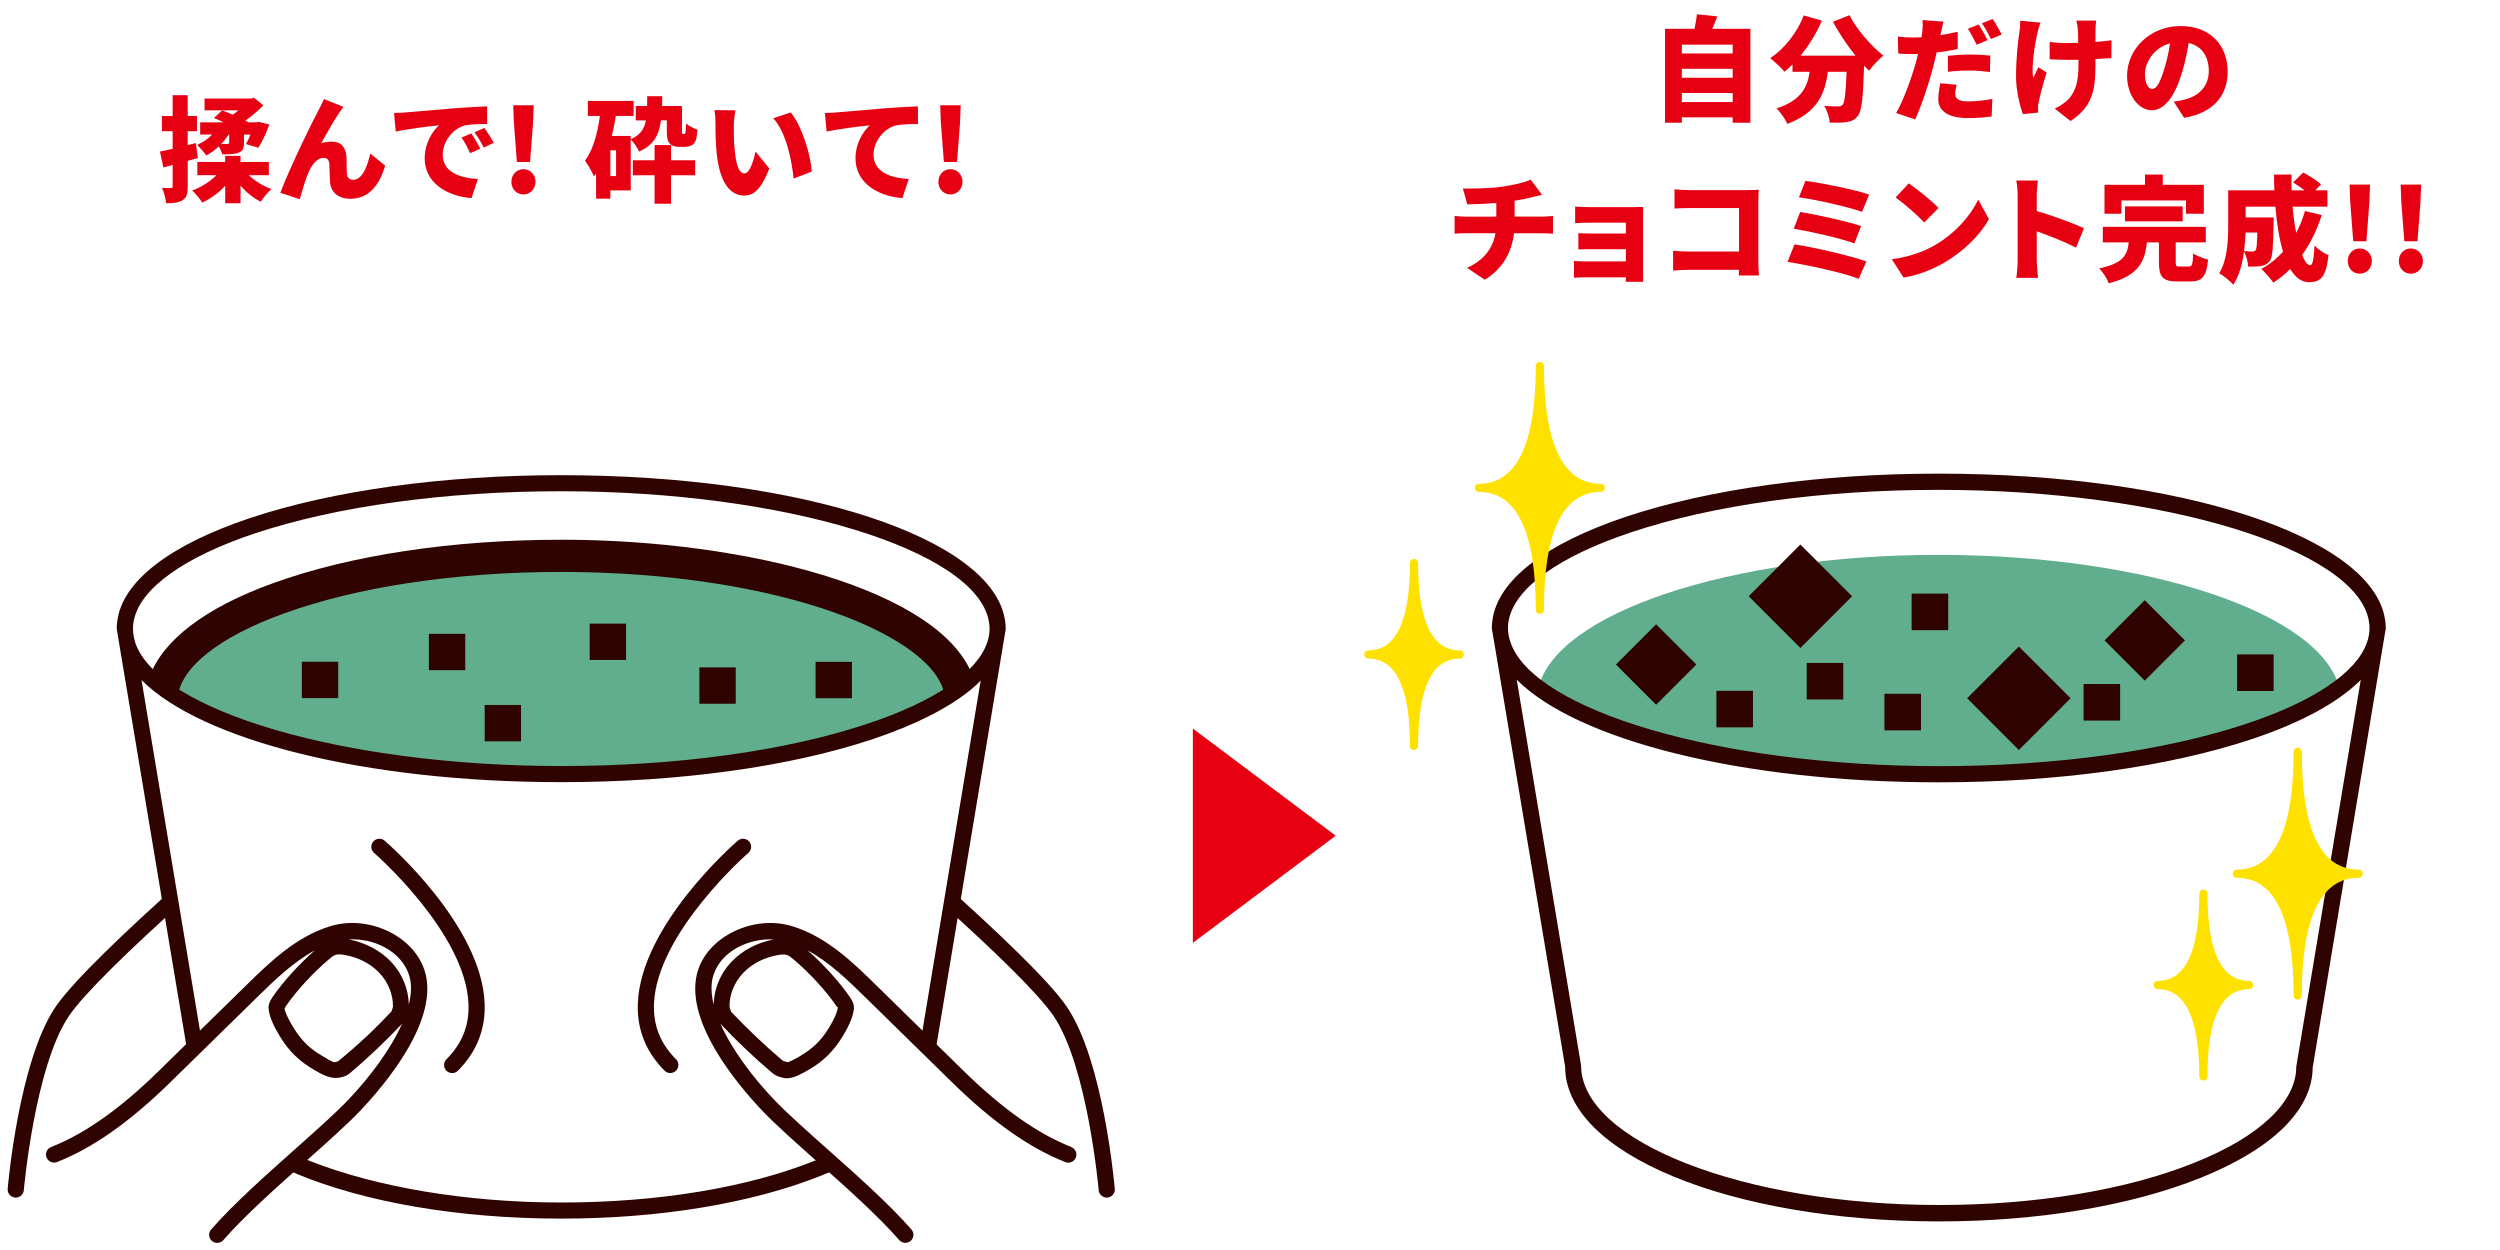 <?xml version="1.0" encoding="UTF-8"?>
<svg id="b" data-name="レイヤー 2" xmlns="http://www.w3.org/2000/svg" viewBox="0 0 700 350">
  <defs>
    <style>
      .d {
        fill: #e60012;
      }

      .e {
        fill: #fff;
      }

      .f {
        fill: #ffe100;
      }

      .g {
        fill: #2f0400;
      }

      .h {
        fill: #60ae8d;
      }
    </style>
  </defs>
  <g id="c" data-name="レイヤー 1">
    <g>
      <rect class="e" width="700" height="350"/>
      <polygon class="d" points="374 234 334 264 334 204 374 234"/>
      <g>
        <g>
          <g>
            <path class="e" d="m665.73,175.87c0-22.6-55.01-40.98-122.88-40.98s-122.88,18.32-122.88,40.92c0,1.57.28,3.11.79,4.63l19.71,118.27c0,22.62,45.84,40.97,102.39,40.98,56.55.02,102.39-18.34,102.39-40.96l19.71-118.27c.51-1.51.78-3.04.78-4.6Z"/>
            <path class="h" d="m655.01,192.6c-19.23,14.27-62.24,24.2-112.16,24.2s-92.86-9.92-112.1-24.2c5.02-20.89,53.35-37.24,112.1-37.24,58.75.06,106.95,16.36,112.16,37.24Z"/>
            <g>
              <rect class="g" x="455.76" y="178.11" width="15.93" height="15.93" transform="translate(267.39 -273.41) rotate(45)"/>
              <rect class="g" x="493.87" y="156.71" width="20.48" height="20.48" transform="translate(265.7 -307.56) rotate(45)"/>
              <rect class="g" x="480.59" y="193.42" width="10.24" height="10.24"/>
              <rect class="g" x="535.26" y="166.21" width="10.24" height="10.24"/>
              <rect class="g" x="505.87" y="185.62" width="10.24" height="10.24"/>
              <rect class="g" x="527.64" y="194.26" width="10.24" height="10.24"/>
              <rect class="g" x="555.05" y="185.27" width="20.48" height="20.48" transform="translate(303.81 -342.46) rotate(45)"/>
              <rect class="g" x="583.4" y="191.52" width="10.24" height="10.24"/>
              <rect class="g" x="626.38" y="183.24" width="10.24" height="10.24"/>
              <rect class="g" x="592.58" y="171.35" width="15.93" height="15.93" transform="translate(302.68 -372.13) rotate(45)"/>
            </g>
            <path class="g" d="m667.82,173.54c-3.37-23.16-57.03-40.92-124.96-40.92h-.12c-33.02,0-64.07,4.29-87.47,12.07-22.66,7.6-35.83,17.76-37.37,28.85-.12.8-.18,1.53-.18,2.27,0,.18,0,.37.06.55l.74,4.35,19.72,117.98c0,24.26,45.94,43.25,104.63,43.31h.06c27.63,0,53.6-4.35,73.2-12.19,20.15-8.09,31.3-18.99,31.42-30.87l19.66-118.16.74-4.41c.06-.18.06-.31.06-.49,0-.8-.06-1.53-.18-2.33Zm-211.09-24.5c22.91-7.66,53.48-11.88,86-11.88h.12c62.91,0,116.45,16.48,120.37,36.39.18.8.24,1.53.24,2.33,0,1.35-.24,2.76-.74,4.1-2.94,8.33-14.89,16.42-33.69,22.66-22.97,7.66-53.54,11.88-86.07,11.88h-.12c-61.2,0-113.51-15.56-119.94-34.79v-.06c-.43-1.22-.67-2.57-.67-3.86,0-.74.06-1.53.25-2.27,1.78-8.94,14.03-17.76,34.24-24.5Zm186.28,149.34l-.06.37c0,9.8-10.35,19.6-28.55,26.83-19.05,7.66-44.47,11.82-71.49,11.82h-.06c-54.27,0-100.09-17.7-100.15-39.08l-18.01-108c16.91,16.91,62.85,28.73,118.16,28.73h.12c33.02,0,64.07-4.29,87.47-12.07,13.97-4.65,24.32-10.35,30.57-16.6l-18.01,108Z"/>
          </g>
          <g>
            <path class="f" d="m448.23,135.46c-10.57,0-15.93-11.1-15.93-32.99,0-.63-.51-1.14-1.14-1.14s-1.14.51-1.14,1.14c0,21.89-5.36,32.99-15.92,32.99-.63,0-1.14.51-1.14,1.14s.51,1.14,1.14,1.14c10.56,0,15.92,11.1,15.92,32.99,0,.63.51,1.14,1.14,1.14s1.14-.51,1.14-1.14c0-21.89,5.36-32.99,15.93-32.99.63,0,1.14-.51,1.14-1.14s-.51-1.14-1.14-1.14Z"/>
            <path class="f" d="m660.43,243.5c-10.57,0-15.93-11.1-15.93-33,0-.63-.51-1.14-1.14-1.14s-1.14.51-1.14,1.14c0,21.89-5.36,33-15.92,33-.63,0-1.14.51-1.14,1.14s.51,1.14,1.14,1.14c10.56,0,15.92,11.1,15.92,32.99,0,.63.51,1.14,1.14,1.14s1.14-.51,1.14-1.14c0-21.89,5.36-32.99,15.93-32.99.63,0,1.14-.51,1.14-1.14s-.51-1.14-1.14-1.14Z"/>
            <path class="f" d="m408.73,182.11c-7.73,0-11.66-8.23-11.66-24.46,0-.63-.51-1.14-1.14-1.14s-1.14.51-1.14,1.14c0,16.23-3.92,24.46-11.67,24.46-.63,0-1.14.51-1.14,1.14s.51,1.14,1.14,1.14c7.74,0,11.67,8.23,11.67,24.46,0,.63.51,1.14,1.14,1.14s1.14-.51,1.14-1.14c0-16.23,3.92-24.46,11.66-24.46.63,0,1.14-.51,1.14-1.14s-.51-1.14-1.14-1.14Z"/>
            <path class="f" d="m629.75,274.67c-7.73,0-11.66-8.23-11.66-24.46,0-.63-.51-1.14-1.14-1.14s-1.14.51-1.14,1.14c0,16.23-3.92,24.46-11.67,24.46-.63,0-1.14.51-1.14,1.14s.51,1.14,1.14,1.14c7.74,0,11.67,8.23,11.67,24.46,0,.63.51,1.14,1.14,1.14s1.14-.51,1.14-1.14c0-16.23,3.92-24.46,11.66-24.46.63,0,1.14-.51,1.14-1.14s-.51-1.14-1.14-1.14Z"/>
          </g>
        </g>
        <g>
          <path class="d" d="m490.11,8.06v26.3h-4.96v-1.5h-14.24v1.5h-4.7V8.06h8.26c.29-1.34.54-2.85.67-4.06l5.7.58c-.45,1.22-.96,2.43-1.41,3.49h10.69Zm-19.2,4.45v2.46h14.24v-2.46h-14.24Zm0,6.75v2.5h14.24v-2.5h-14.24Zm14.24,9.31v-2.53h-14.24v2.53h14.24Z"/>
          <path class="d" d="m517.86,4.26c1.98,3.94,5.95,8.48,9.47,11.33-1.25.99-3.07,2.91-3.97,4.22-.45-.45-.93-.93-1.41-1.44-.29,8.99-.64,12.67-1.7,14.02-.93,1.22-1.89,1.57-3.2,1.79-1.12.19-2.91.19-4.74.16-.06-1.38-.7-3.39-1.54-4.7,1.6.13,3.1.16,3.9.16.54,0,.9-.1,1.28-.48.58-.64.86-3.3,1.09-9.22h-5.25c-.77,6.05-2.88,11.39-11.33,14.59-.58-1.31-1.92-3.3-3.04-4.32,7.01-2.3,8.67-6.05,9.28-10.27h-4.8v-2.05c-.74.74-1.47,1.41-2.24,2.02-.86-1.02-2.88-2.91-4-3.78,3.97-2.62,7.52-7.13,9.41-11.97l5.06,1.47c-1.5,3.52-3.62,6.94-5.98,9.79h15.39c-2.34-2.91-4.61-6.24-6.3-9.5l4.61-1.82Z"/>
          <path class="d" d="m548.16,13.7c-1.79.42-3.84.77-5.89.99-.32,1.34-.64,2.75-.96,4-1.15,4.42-3.26,10.85-5.06,14.75l-5.34-1.79c1.89-3.14,4.38-9.89,5.57-14.3.19-.74.42-1.5.58-2.24-.54.03-1.09.03-1.6.03-1.63,0-2.85-.06-3.94-.13l-.13-4.77c1.73.19,2.72.26,4.1.26.83,0,1.7-.03,2.53-.06.1-.48.16-.9.19-1.28.16-1.34.19-2.75.1-3.55l5.86.45c-.26.99-.58,2.53-.74,3.26l-.13.54c1.63-.26,3.26-.58,4.86-.96v4.8Zm-.29,10.02c-.22.83-.42,1.89-.42,2.53,0,1.31.83,2.14,3.62,2.14,2.14,0,4.35-.26,6.78-.67l-.19,4.9c-1.82.22-3.97.45-6.62.45-5.54,0-8.32-2.02-8.32-5.25,0-1.6.32-3.33.58-4.51l4.58.42Zm-2.46-8.1c1.82-.19,4.19-.35,6.27-.35,1.76,0,3.68.1,5.6.29l-.1,4.61c-1.57-.19-3.55-.42-5.5-.42-2.3,0-4.25.1-6.27.35v-4.48Zm8.06-3.1c-.67-1.31-1.6-3.2-2.46-4.45l3.01-1.22c.8,1.18,1.92,3.26,2.5,4.38l-3.04,1.28Zm4-1.57c-.64-1.31-1.66-3.2-2.53-4.42l3.01-1.22c.83,1.22,1.98,3.26,2.53,4.35l-3.01,1.28Z"/>
          <path class="d" d="m571.33,6.34c-.32.9-.7,2.18-.86,2.88-.64,2.91-1.79,9.41-1.15,12.61.42-.77.93-2.08,1.41-3.01l2.34,1.5c-1.02,3.04-1.79,6.21-2.21,8.13-.13.51-.22,1.28-.22,1.6,0,.35.03.96.06,1.47l-4.29.42c-.74-1.92-1.92-6.5-1.92-10.4,0-5.22.54-10.11.96-12.67.16-.96.19-2.14.22-3.07l5.66.54Zm19.87,9.92c-1.18.1-2.75.19-4.48.29v1.44c0,7.58-.9,11.84-6.98,15.9l-4.42-3.49c1.34-.61,3.1-1.73,4.06-2.85,1.86-2.27,2.59-4.67,2.59-9.6v-1.22c-1.12.03-2.24.03-3.3.03-1.31,0-3.07-.1-4.77-.16v-4.86c1.66.22,2.94.32,4.64.32,1.06,0,2.21-.03,3.36-.06,0-1.57-.06-3.04-.13-3.9-.06-.64-.22-1.73-.38-2.34h5.54c-.13.8-.16,1.63-.19,2.34-.03.64-.03,2.08-.03,3.65,1.73-.13,3.3-.29,4.51-.48l-.03,4.99Z"/>
          <path class="d" d="m608.64,28.45c1.34-.16,2.21-.35,3.1-.58,4.03-.99,6.72-3.81,6.72-7.97s-1.98-7.01-5.63-7.87c-.42,2.56-.99,5.34-1.86,8.25-1.89,6.34-4.74,10.59-8.48,10.59s-6.91-4.26-6.91-9.66c0-7.52,6.5-13.92,14.98-13.92s13.18,5.57,13.18,12.77c0,6.66-3.94,11.55-12.19,12.93l-2.91-4.54Zm-1.02-16.32c-4.7,1.28-7.04,5.54-7.04,8.58,0,2.75.96,4.19,2.05,4.19,1.28,0,2.24-1.92,3.36-5.6.7-2.14,1.25-4.67,1.63-7.17Z"/>
          <path class="d" d="m431.73,60.67c.67,0,2.37-.13,3.1-.19v4.96c-.96-.06-2.08-.13-3.01-.13h-7.9c-.61,5.09-2.91,9.79-8.19,13.02l-4.96-3.33c4.74-2.14,7.2-5.44,7.97-9.7h-8.38c-.96,0-2.21.06-3.07.13v-4.96c.96.1,2.02.19,3.04.19h8.64v-3.81c-2.98.22-6.11.35-8.13.38l-1.22-4.45c2.46.03,7.46.03,11.01-.51,3.39-.51,6.34-1.18,7.97-1.98l3.17,4.25c-1.31.32-2.27.58-2.85.7-1.5.38-3.14.7-4.83.96v4.45h7.65Z"/>
          <path class="d" d="m460.05,76.48c0,.51.03,1.82.03,2.43h-4.86c0-.29.03-.77.03-1.25h-11.71c-.86,0-2.27.06-2.82.1v-4.7c.54.06,1.66.13,2.85.13h11.68v-3.42h-9.44c-1.28,0-3.04,0-3.87.06v-4.54c.96.06,2.59.1,3.87.1h9.44v-3.04h-9.86c-1.38,0-3.46.06-4.35.13v-4.64c.96.1,2.98.16,4.35.16h11.97c.77,0,2.18-.03,2.72-.06-.03.48-.03,1.76-.03,2.46v16.09Z"/>
          <path class="d" d="m486.87,77.15l.03-1.6h-14.05c-1.22,0-3.23.1-4.38.22v-5.54c1.25.1,2.72.19,4.22.19h14.24v-12.16h-13.85c-1.44,0-3.23.06-4.22.13v-5.38c1.28.13,3.07.22,4.22.22h16.32c1.02,0,2.56-.06,3.04-.1-.03.77-.1,2.18-.1,3.23v16.61c0,1.09.06,2.91.16,4.16h-5.63Z"/>
          <path class="d" d="m522.58,73.21l-2.14,4.86c-4.35-1.73-14.82-3.97-19.93-4.74l1.95-4.9c5.57.83,15.71,3.2,20.13,4.77Zm-1.47-9.92l-1.89,4.86c-3.65-1.38-12.06-3.3-16.96-4.1l1.79-4.7c4.67.77,13.02,2.59,17.05,3.94Zm2.24-8.8l-1.98,4.83c-3.65-1.34-13.09-3.49-17.66-4.06l1.79-4.61c4.26.51,13.82,2.43,17.86,3.84Z"/>
          <path class="d" d="m541.68,68.7c5.76-3.33,10.08-8.29,12.22-12.8l3.01,5.47c-2.56,4.54-7.1,8.99-12.45,12.13-3.26,1.92-7.42,3.58-11.46,4.22l-3.29-5.12c4.7-.64,8.83-2.08,11.97-3.9Zm1.09-10.46l-3.97,4.06c-1.7-1.86-5.73-5.38-8.03-7.01l3.68-3.94c2.21,1.5,6.4,4.83,8.32,6.88Z"/>
          <path class="d" d="m581.3,69.34c-3.23-1.66-7.62-3.36-11.01-4.58v8.22c0,.86.19,3.39.35,4.83h-6.08c.22-1.38.38-3.52.38-4.83v-18.27c0-1.28-.13-2.94-.38-4.16h6.05c-.13,1.22-.32,2.62-.32,4.16v4.38c4.32,1.25,10.53,3.52,13.22,4.83l-2.21,5.41Z"/>
          <path class="d" d="m612.85,74.62c.93,0,1.12-.51,1.25-3.68.93.7,2.94,1.44,4.16,1.76-.48,4.8-1.66,6.11-4.96,6.11h-3.65c-4.16,0-5.15-1.34-5.15-5.34v-5.6h-3.36c-.61,5.38-2.27,9.28-10.69,11.46-.45-1.25-1.66-3.2-2.69-4.19,6.91-1.41,7.87-3.81,8.29-7.26h-7.26v-4.35h28.83v4.35h-8.42v5.54c0,1.09.16,1.22,1.18,1.22h2.46Zm-18.85-14.78h-4.74v-8.1h11.33v-2.88h4.99v2.88h11.49v8.1h-4.99v-3.71h-18.08v3.71Zm.99,2.14v-4.19h16.16v4.19h-16.16Z"/>
          <path class="d" d="m650.1,60.19c-1.34,4.19-3.2,7.97-5.5,11.2.7,1.82,1.5,2.88,2.27,2.88.64,0,1.02-1.6,1.18-5.5,1.06,1.09,2.69,2.18,3.94,2.66-.7,6.24-2.21,7.58-5.5,7.58-2.11,0-3.84-1.38-5.22-3.68-1.44,1.44-3.04,2.72-4.74,3.81-.67-.99-2.37-2.94-3.36-3.84,2.3-1.25,4.35-2.88,6.08-4.83-1.09-3.58-1.76-8-2.14-12.61h-8.32v3.04h7.84s-.03,1.12-.03,1.63c-.1,6.53-.26,9.47-1.02,10.5-.7.93-1.44,1.25-2.4,1.44-.86.16-2.21.19-3.68.19-.06-1.31-.54-3.07-1.18-4.22-.45,3.39-1.34,6.82-2.98,9.28-.8-.93-2.91-2.66-3.97-3.2,2.37-3.78,2.53-9.44,2.53-13.63v-9.6h12.93c-.06-1.47-.1-2.94-.1-4.42h4.9c-.03,1.47-.03,2.94.03,4.42h3.62c-.99-.77-2.21-1.6-3.2-2.21l2.82-2.78c1.63.86,3.87,2.27,4.99,3.33l-1.6,1.66h3.39v4.58h-9.76c.22,2.62.58,5.15,1.02,7.36.99-1.89,1.82-3.94,2.46-6.14l4.7,1.12Zm-21.34,4.93c-.06,1.63-.19,3.39-.42,5.18.96.1,1.79.13,2.3.13.42,0,.7-.1.96-.42.26-.38.38-1.7.45-4.9h-3.29Z"/>
          <path class="d" d="m657.37,73.09c0-1.95,1.41-3.52,3.36-3.52s3.39,1.57,3.39,3.52-1.41,3.55-3.39,3.55-3.36-1.57-3.36-3.55Zm.7-16.35l-.19-5.06h5.73l-.19,5.06-.83,10.81h-3.68l-.83-10.81Z"/>
          <path class="d" d="m671.67,73.09c0-1.95,1.41-3.52,3.36-3.52s3.39,1.57,3.39,3.52-1.41,3.55-3.39,3.55-3.36-1.57-3.36-3.55Zm.7-16.35l-.19-5.06h5.73l-.19,5.06-.83,10.81h-3.68l-.83-10.81Z"/>
        </g>
      </g>
      <g>
        <g>
          <g>
            <g>
              <path class="e" d="m4.41,333.05s3.03-35.1,13-49.83c9.97-14.73,62.84-58.94,62.84-58.94l64.14,56.77"/>
              <path class="g" d="m4.41,335.32c-.07,0-.13,0-.2,0-1.24-.11-2.17-1.2-2.06-2.45.12-1.46,3.2-35.86,13.38-50.91,10.04-14.83,61.09-57.59,63.26-59.41l1.49-1.25,65.6,58.06c.93.83,1.02,2.26.2,3.19s-2.27,1.02-3.19.2l-62.67-55.48c-8.64,7.29-52.17,44.29-60.93,57.22-9.52,14.08-12.59,48.42-12.62,48.77-.1,1.18-1.09,2.06-2.25,2.06Z"/>
            </g>
            <g>
              <path class="e" d="m309.89,333.05s-3.03-35.1-13-49.83c-9.97-14.73-62.84-58.94-62.84-58.94l-64.14,56.77"/>
              <path class="g" d="m309.88,335.32c-1.17,0-2.15-.89-2.25-2.06-.03-.35-3.1-34.69-12.62-48.77-8.75-12.93-52.28-49.93-60.93-57.22l-62.67,55.48c-.93.82-2.37.74-3.19-.2s-.74-2.37.2-3.19l65.59-58.06,1.49,1.25c2.17,1.81,53.23,44.58,63.26,59.41,10.18,15.05,13.25,49.45,13.38,50.91.11,1.25-.82,2.34-2.06,2.45-.07,0-.13,0-.2,0Z"/>
            </g>
          </g>
          <g>
            <path class="e" d="m279.34,176.05s0-.01,0-.02h0s0-.01,0-.01c-.06-22.46-54.74-40.72-122.2-40.72-67.5-.06-122.21,18.21-122.21,40.69,0,1.44.29,2.85.73,4.24l19.66,117.98c0,22.49,45.59,40.74,101.83,40.76,56.24.02,101.82-18.24,101.82-40.73l19.66-118.01c.42-1.37.7-2.76.7-4.17Z"/>
            <g>
              <path class="h" d="m268.68,192.68c-1.28.97-2.62,1.89-4.08,2.74-20.71,12.73-61.04,21.32-107.46,21.32s-86.69-8.65-107.4-21.26c-1.46-.97-2.8-1.89-4.08-2.86,5.18-20.77,53.12-36.98,111.48-36.98s106.43,16.33,111.54,37.04Z"/>
              <path class="g" d="m157.13,151.13h-.06c-30.4,0-59.03,4.33-80.66,12.18-18.95,6.82-30.89,16.02-34.54,26.2,1.1,1.1,2.38,2.13,3.78,3.11,1.28.97,2.62,1.89,4.08,2.86.67-8.41,11.39-17.06,29.73-23.7,20.65-7.49,48.25-11.64,77.61-11.64h.06c62.2.06,105.88,18.46,107.46,35.27,1.46-.85,2.8-1.77,4.08-2.74,1.4-1.04,2.68-2.07,3.78-3.11-8.59-24.18-62.81-38.44-115.32-38.44Z"/>
            </g>
            <g>
              <rect class="g" x="84.52" y="185.29" width="10.18" height="10.18"/>
              <rect class="g" x="120.09" y="177.47" width="10.18" height="10.18"/>
              <rect class="g" x="135.71" y="197.39" width="10.18" height="10.18"/>
              <rect class="g" x="165.12" y="174.61" width="10.18" height="10.18"/>
              <rect class="g" x="195.83" y="186.87" width="10.18" height="10.18"/>
              <rect class="g" x="228.36" y="185.32" width="10.18" height="10.18"/>
            </g>
            <path class="g" d="m281.41,173.74c-3.35-23.03-56.72-40.69-124.28-40.69h-.06c-32.84,0-63.78,4.26-87.05,12-22.54,7.55-35.64,17.67-37.16,28.69-.12.73-.18,1.46-.18,2.19v.06l.85,5.18,19.56,117.03c0,24.12,45.69,43.01,104.05,43.01h.12c27.41,0,53.24-4.26,72.74-12.06,20.04-8.04,31.13-18.95,31.25-30.7l19.56-117.51.73-4.39c.06-.18.06-.3.06-.49,0-.79-.06-1.52-.18-2.31Zm-209.93-24.43c22.78-7.55,53.18-11.76,85.59-11.76h.06c62.56,0,115.81,16.39,119.71,36.19.18.79.24,1.52.24,2.31,0,1.34-.24,2.68-.73,4.02-2.92,8.35-14.8,16.39-33.51,22.6-22.84,7.61-53.24,11.82-85.59,11.82h-.12c-60.86,0-112.88-15.47-119.28-34.6v-.06c-.37-1.22-.61-2.56-.61-3.84,0-.73.06-1.52.24-2.25,1.71-8.89,13.89-17.73,33.99-24.43Zm185.26,148.58v.37c0,9.75-10.36,19.43-28.45,26.68-18.95,7.61-44.17,11.76-71.03,11.76h-.12c-53.97,0-99.54-17.67-99.6-38.87l-17.91-107.4c16.81,16.81,62.5,28.57,117.51,28.57h.12c32.84,0,63.72-4.26,86.99-12,12-4.02,21.38-8.77,27.72-14.01.97-.79,1.83-1.58,2.62-2.44l-17.85,107.34Z"/>
          </g>
          <g>
            <g>
              <path class="g" d="m126.6,300.46c-.58,0-1.16-.22-1.6-.66-.88-.89-.88-2.31,0-3.2,4.37-4.37,6.4-9.42,6.18-15.43-.72-19.89-26.17-42.13-26.43-42.35-.95-.82-1.05-2.25-.23-3.19.82-.95,2.24-1.05,3.19-.23,1.11.96,27.19,23.74,27.99,45.61.26,7.23-2.26,13.56-7.5,18.8-.44.44-1.02.66-1.6.66Z"/>
              <path class="g" d="m187.69,300.46c-.58,0-1.16-.22-1.6-.66-5.24-5.24-7.76-11.57-7.5-18.8.8-21.86,26.88-44.65,27.99-45.61.95-.81,2.37-.71,3.19.23.82.95.71,2.37-.23,3.19-.26.22-25.71,22.46-26.43,42.35-.21,6,1.81,11.05,6.18,15.43.88.89.88,2.31,0,3.2-.44.44-1.02.66-1.6.66Z"/>
            </g>
            <g>
              <path class="e" d="m15.15,323.27c11.4-4.48,22.08-13.13,30.99-21.86,8.11-7.95,16.22-15.89,24.33-23.84,6.7-6.56,13.77-13.35,22.73-16.08,8.96-2.72,20.45,1.81,23.45,10.7,3.87,11.49-8.57,27.92-17.38,37.19-8.67,9.12-28.04,24.4-38.46,36.36"/>
              <path class="g" d="m118.78,271.46c-3.22-9.56-15.74-15.34-26.25-12.14-9.69,2.94-17.1,10.21-23.65,16.62l-24.33,23.84c-10.88,10.67-20.77,17.66-30.23,21.38-1.17.46-1.74,1.77-1.28,2.93s1.75,1.74,2.93,1.28c10.04-3.94,20.42-11.26,31.74-22.35l24.33-23.84c4.76-4.66,10.01-9.77,16.11-13.09-4.49,3.96-8.99,8.89-11.94,13.24l-.46.79c-.45.79-.64,1.66-.53,2.51.33,2.68,1.95,5.59,3.15,7.55,2.47,4.08,5.35,6.93,9.69,9.45,1.92,1.12,3.91,2.2,5.98,2.2.54,0,1.09-.07,1.64-.24.61-.14,1.38-.32,2.33-1.12,5.09-4.3,9.97-8.94,14.55-13.8-3.18,7.17-8.95,14.85-14.93,21.16-3.57,3.75-9.11,8.68-14.97,13.9-8.16,7.26-17.41,15.49-23.55,22.54-.82.94-.72,2.37.22,3.19.43.37.96.55,1.49.55.63,0,1.26-.26,1.71-.77,5.96-6.84,15.09-14.96,23.15-22.13,5.94-5.28,11.54-10.27,15.25-14.17,6.92-7.29,22.52-25.72,17.88-39.47Zm-9.14,11.71c-4.57,4.88-9.48,9.53-15,14-.24.06-.51.12-.7.2-.53.27-1.71-.54-3.95-1.86-3.3-1.92-5.69-4.3-7.76-7.69-.57-.92-2.27-3.73-2.56-5.45l.33-.57c3-4.4,7.69-9.49,12.25-13.32.54-.45,1.06-.87,1.55-1.06.8-.32,1.89-.18,2.75-.03,3.83.68,7.28,2.47,9.7,5.05,2.47,2.62,3.87,6.15,3.78,9.5l-.39,1.23Zm4.83-1.91c-.1-4.31-1.8-8.6-4.93-11.92-3.01-3.19-7.2-5.4-11.83-6.3,6.84-.37,14.51,3.12,16.79,9.87.83,2.46.71,5.31-.03,8.36Z"/>
            </g>
            <g>
              <path class="e" d="m299.14,323.27c-11.4-4.48-22.08-13.13-30.99-21.86-8.11-7.95-16.22-15.89-24.33-23.84-6.7-6.56-13.77-13.35-22.73-16.08-8.96-2.72-20.45,1.81-23.45,10.7-3.87,11.49,8.57,27.92,17.38,37.19,8.67,9.12,28.04,24.4,38.46,36.36"/>
              <path class="g" d="m299.97,321.16c-9.46-3.72-19.35-10.71-30.23-21.38l-24.33-23.84c-6.54-6.41-13.96-13.68-23.65-16.62-10.52-3.19-23.03,2.59-26.25,12.14-4.64,13.76,10.96,32.19,17.88,39.48,3.71,3.9,9.32,8.89,15.26,14.17,8.06,7.17,17.19,15.29,23.14,22.12.45.51,1.08.77,1.71.77.53,0,1.06-.18,1.49-.55.94-.82,1.04-2.25.22-3.19-6.15-7.04-15.39-15.27-23.55-22.52-5.87-5.22-11.42-10.15-14.99-13.91-5.99-6.3-11.76-13.99-14.94-21.16,4.59,4.86,9.47,9.51,14.56,13.81.96.8,1.72.98,2.87,1.27.37.11.77.17,1.17.17,1.86,0,3.98-1.14,6.24-2.46,3.99-2.33,6.88-5.18,9.36-9.26,1.19-1.96,2.81-4.88,3.15-7.56.11-.86-.08-1.74-.54-2.52l-.46-.77c-2.96-4.35-7.45-9.29-11.94-13.24,6.1,3.31,11.35,8.43,16.1,13.09l24.33,23.84c11.32,11.1,21.71,18.41,31.74,22.35,1.18.46,2.47-.12,2.93-1.28s-.11-2.47-1.28-2.93Zm-100.17-48.25c2.28-6.76,9.97-10.24,16.81-9.86-4.64.89-8.84,3.11-11.85,6.3-3.13,3.32-4.84,7.62-4.93,11.94-.74-3.05-.86-5.91-.03-8.38Zm34.55,8.98l.03-.02.22.21c-.26,2.02-1.97,4.84-2.53,5.76-2.06,3.4-4.46,5.77-8.13,7.91-1.88,1.1-3.08,1.65-3.44,1.67-.33-.1-.6-.17-1.29-.4-5.08-4.3-9.98-8.95-14.5-13.73l-.44-1.34c-.09-3.34,1.31-6.87,3.78-9.48,2.42-2.58,5.87-4.37,9.7-5.04.86-.16,1.95-.3,2.75.02.48.19.99.59,1.55,1.06,4.57,3.84,9.29,8.97,12.29,13.39Z"/>
            </g>
          </g>
        </g>
        <g>
          <path class="d" d="m55.42,44.24c-.93.29-1.89.54-2.85.8v7.1c0,2.02-.29,3.17-1.38,3.87-1.09.74-2.59.9-4.67.9-.1-1.15-.61-3.07-1.15-4.29,1.02.03,2.08.03,2.46.03s.51-.13.51-.54v-5.92l-2.59.7-.96-4.45c1.02-.19,2.24-.48,3.55-.77v-4.93h-3.01v-4.26h3.01v-5.82h4.22v5.82h2.59v4.26h-2.59v3.9l2.27-.58.58,4.16Zm14.27,4.83c1.66,1.6,4,3.04,6.3,3.87-.96.83-2.3,2.46-2.98,3.55-2.05-1.02-4.03-2.62-5.66-4.48v4.9h-4.29v-4.9c-1.82,1.98-4.03,3.62-6.43,4.7-.64-1.02-1.92-2.56-2.82-3.36,2.56-.93,5.02-2.5,6.78-4.29h-5.34v-3.71h7.81v-1.7h4.29v1.7h7.93v3.71h-5.6Zm-1.38-9.06c0,1.66-.35,2.3-1.54,2.75-1.22.45-2.62.45-4.51.45-.22-.7-.61-1.5-.99-2.21-1.09.99-2.27,1.86-3.49,2.53-.51-.74-1.82-2.24-2.59-2.94,1.6-.7,3.07-1.73,4.22-2.91h-3.36v-3.42h6.59c-.93-.45-1.89-.86-2.75-1.22l2.3-2.11c.9.32,1.95.74,3.01,1.18.51-.35,1.06-.77,1.57-1.22h-9.5v-3.3h13.02l.86-.22,2.59,2.14c-1.41,1.41-3.2,2.98-5.02,4.26.32.16.61.32.9.48h2.18l.64-.13,2.98.74c-.83,2.34-2.02,4.86-3.07,6.5l-3.49-1.02c.42-.7.9-1.66,1.28-2.66h-1.82v2.34Zm-4.29-2.34c-.58.93-1.28,1.82-2.08,2.62.77.03,1.47.03,1.7.03.38-.03.54-.1.54-.45v-2.21h-.16Z"/>
          <path class="d" d="m95.13,31.38c-1.63,2.3-3.68,6.05-5.18,8.7.99-.29,1.98-.42,3.01-.42,2.53,0,3.9,1.6,4.06,4.32.06,1.15-.03,3.74.16,4.96.13,1.02.86,1.41,1.73,1.41,2.3,0,3.81-3.1,4.77-7.36l4.16,3.39c-1.63,5.66-4.7,9.28-9.76,9.28-3.55,0-5.5-2.08-5.66-4.61-.13-1.63-.13-4.29-.22-5.31-.1-.96-.61-1.54-1.57-1.54-1.95,0-3.39,1.98-4.48,4.61-.77,1.82-1.7,5.25-2.21,6.98l-5.44-1.82c2.34-6.3,8.77-19.58,10.43-22.59.42-.9,1.12-2.08,1.79-3.65l5.44,2.21c-.35.42-.67.96-1.02,1.44Z"/>
          <path class="d" d="m113.6,31.47c2.98-.26,7.78-.64,13.57-1.15,3.17-.26,6.91-.45,9.21-.54l.03,4.93c-1.63.03-4.32.03-6.08.38-3.42.77-6.37,4.48-6.37,8.22,0,4.67,4.38,6.5,9.86,6.82l-1.79,5.34c-7.07-.54-13.12-4.38-13.12-11.13,0-4.35,2.3-7.71,4-9.25-2.72.29-8.29.93-12.1,1.76l-.48-5.21c1.28-.03,2.66-.1,3.26-.16Zm20.89,10.17l-2.85,1.25c-.86-1.86-1.41-2.91-2.43-4.38l2.78-1.15c.8,1.18,1.92,3.1,2.5,4.29Zm3.78-1.66l-2.82,1.34c-.93-1.82-1.54-2.82-2.59-4.26l2.75-1.25c.83,1.15,2.02,3.01,2.66,4.16Z"/>
          <path class="d" d="m143.19,50.89c0-1.95,1.41-3.52,3.36-3.52s3.39,1.57,3.39,3.52-1.41,3.55-3.39,3.55-3.36-1.57-3.36-3.55Zm.7-16.35l-.19-5.06h5.73l-.19,5.06-.83,10.82h-3.68l-.83-10.82Z"/>
          <path class="d" d="m191.51,37.52c.1,0,.19-.03.26-.1.1-.03.16-.22.22-.61.03-.35.06-1.18.1-2.24.7.67,2.14,1.38,3.2,1.73-.1,1.22-.26,2.53-.51,3.1-.26.61-.64,1.06-1.22,1.34-.48.26-1.25.38-1.86.38h-1.7c-.86,0-1.86-.29-2.43-.9-.61-.64-.86-1.41-.86-3.58v-2.94h-1.63c-.58,4.19-2.11,6.98-6.14,8.74-.42-1.02-1.47-2.59-2.34-3.36v14.24h-5.7v2.3h-4v-7.04c-.19.29-.38.54-.61.8-.42-1.06-1.7-3.36-2.5-4.38,2.27-3.01,3.49-7.58,4.19-12.54h-3.39v-4.19h12.83v4.19h-4.99c-.32,1.92-.67,3.78-1.12,5.6h5.28v.93c2.66-1.15,3.78-2.78,4.25-5.28h-2.82v-4.03h3.17c0-.83.03-1.76.03-2.75h4.22c0,.96-.03,1.89-.06,2.75h5.57v6.82c0,.48,0,.77.03.86.06.13.13.16.22.16h.29Zm-19.01,4.58h-1.6v7.2h1.6v-7.2Zm15.39,2.78h6.75v4.19h-6.75v7.97h-4.61v-7.97h-6.08v-4.19h6.08v-4.26h4.61v4.26Z"/>
          <path class="d" d="m205.47,35.21c0,2.08,0,4.16.19,6.27.38,4.16,1.02,7.07,2.85,7.07,1.47,0,2.59-3.97,3.04-6.11l3.87,4.74c-2.21,5.6-4.22,7.58-7.01,7.58-3.74,0-6.85-3.2-7.74-11.87-.32-3.01-.35-6.62-.35-8.64,0-.96-.06-2.3-.29-3.42l5.89.06c-.26,1.34-.45,3.39-.45,4.32Zm21.82,12.83l-5.09,1.95c-.45-4.77-1.98-12.86-5.7-16.89l4.9-1.6c3.1,3.65,5.63,11.97,5.89,16.54Z"/>
          <path class="d" d="m234.23,31.47c2.98-.26,7.78-.64,13.57-1.15,3.17-.26,6.91-.45,9.21-.54l.03,4.93c-1.63.03-4.32.03-6.08.38-3.42.77-6.37,4.48-6.37,8.22,0,4.67,4.38,6.5,9.86,6.82l-1.79,5.34c-7.07-.54-13.12-4.38-13.12-11.13,0-4.35,2.3-7.71,4-9.25-2.72.29-8.29.93-12.09,1.76l-.48-5.21c1.28-.03,2.66-.1,3.26-.16Z"/>
          <path class="d" d="m262.75,50.89c0-1.95,1.41-3.52,3.36-3.52s3.39,1.57,3.39,3.52-1.41,3.55-3.39,3.55-3.36-1.57-3.36-3.55Zm.7-16.35l-.19-5.06h5.73l-.19,5.06-.83,10.82h-3.68l-.83-10.82Z"/>
        </g>
      </g>
    </g>
  </g>
</svg>